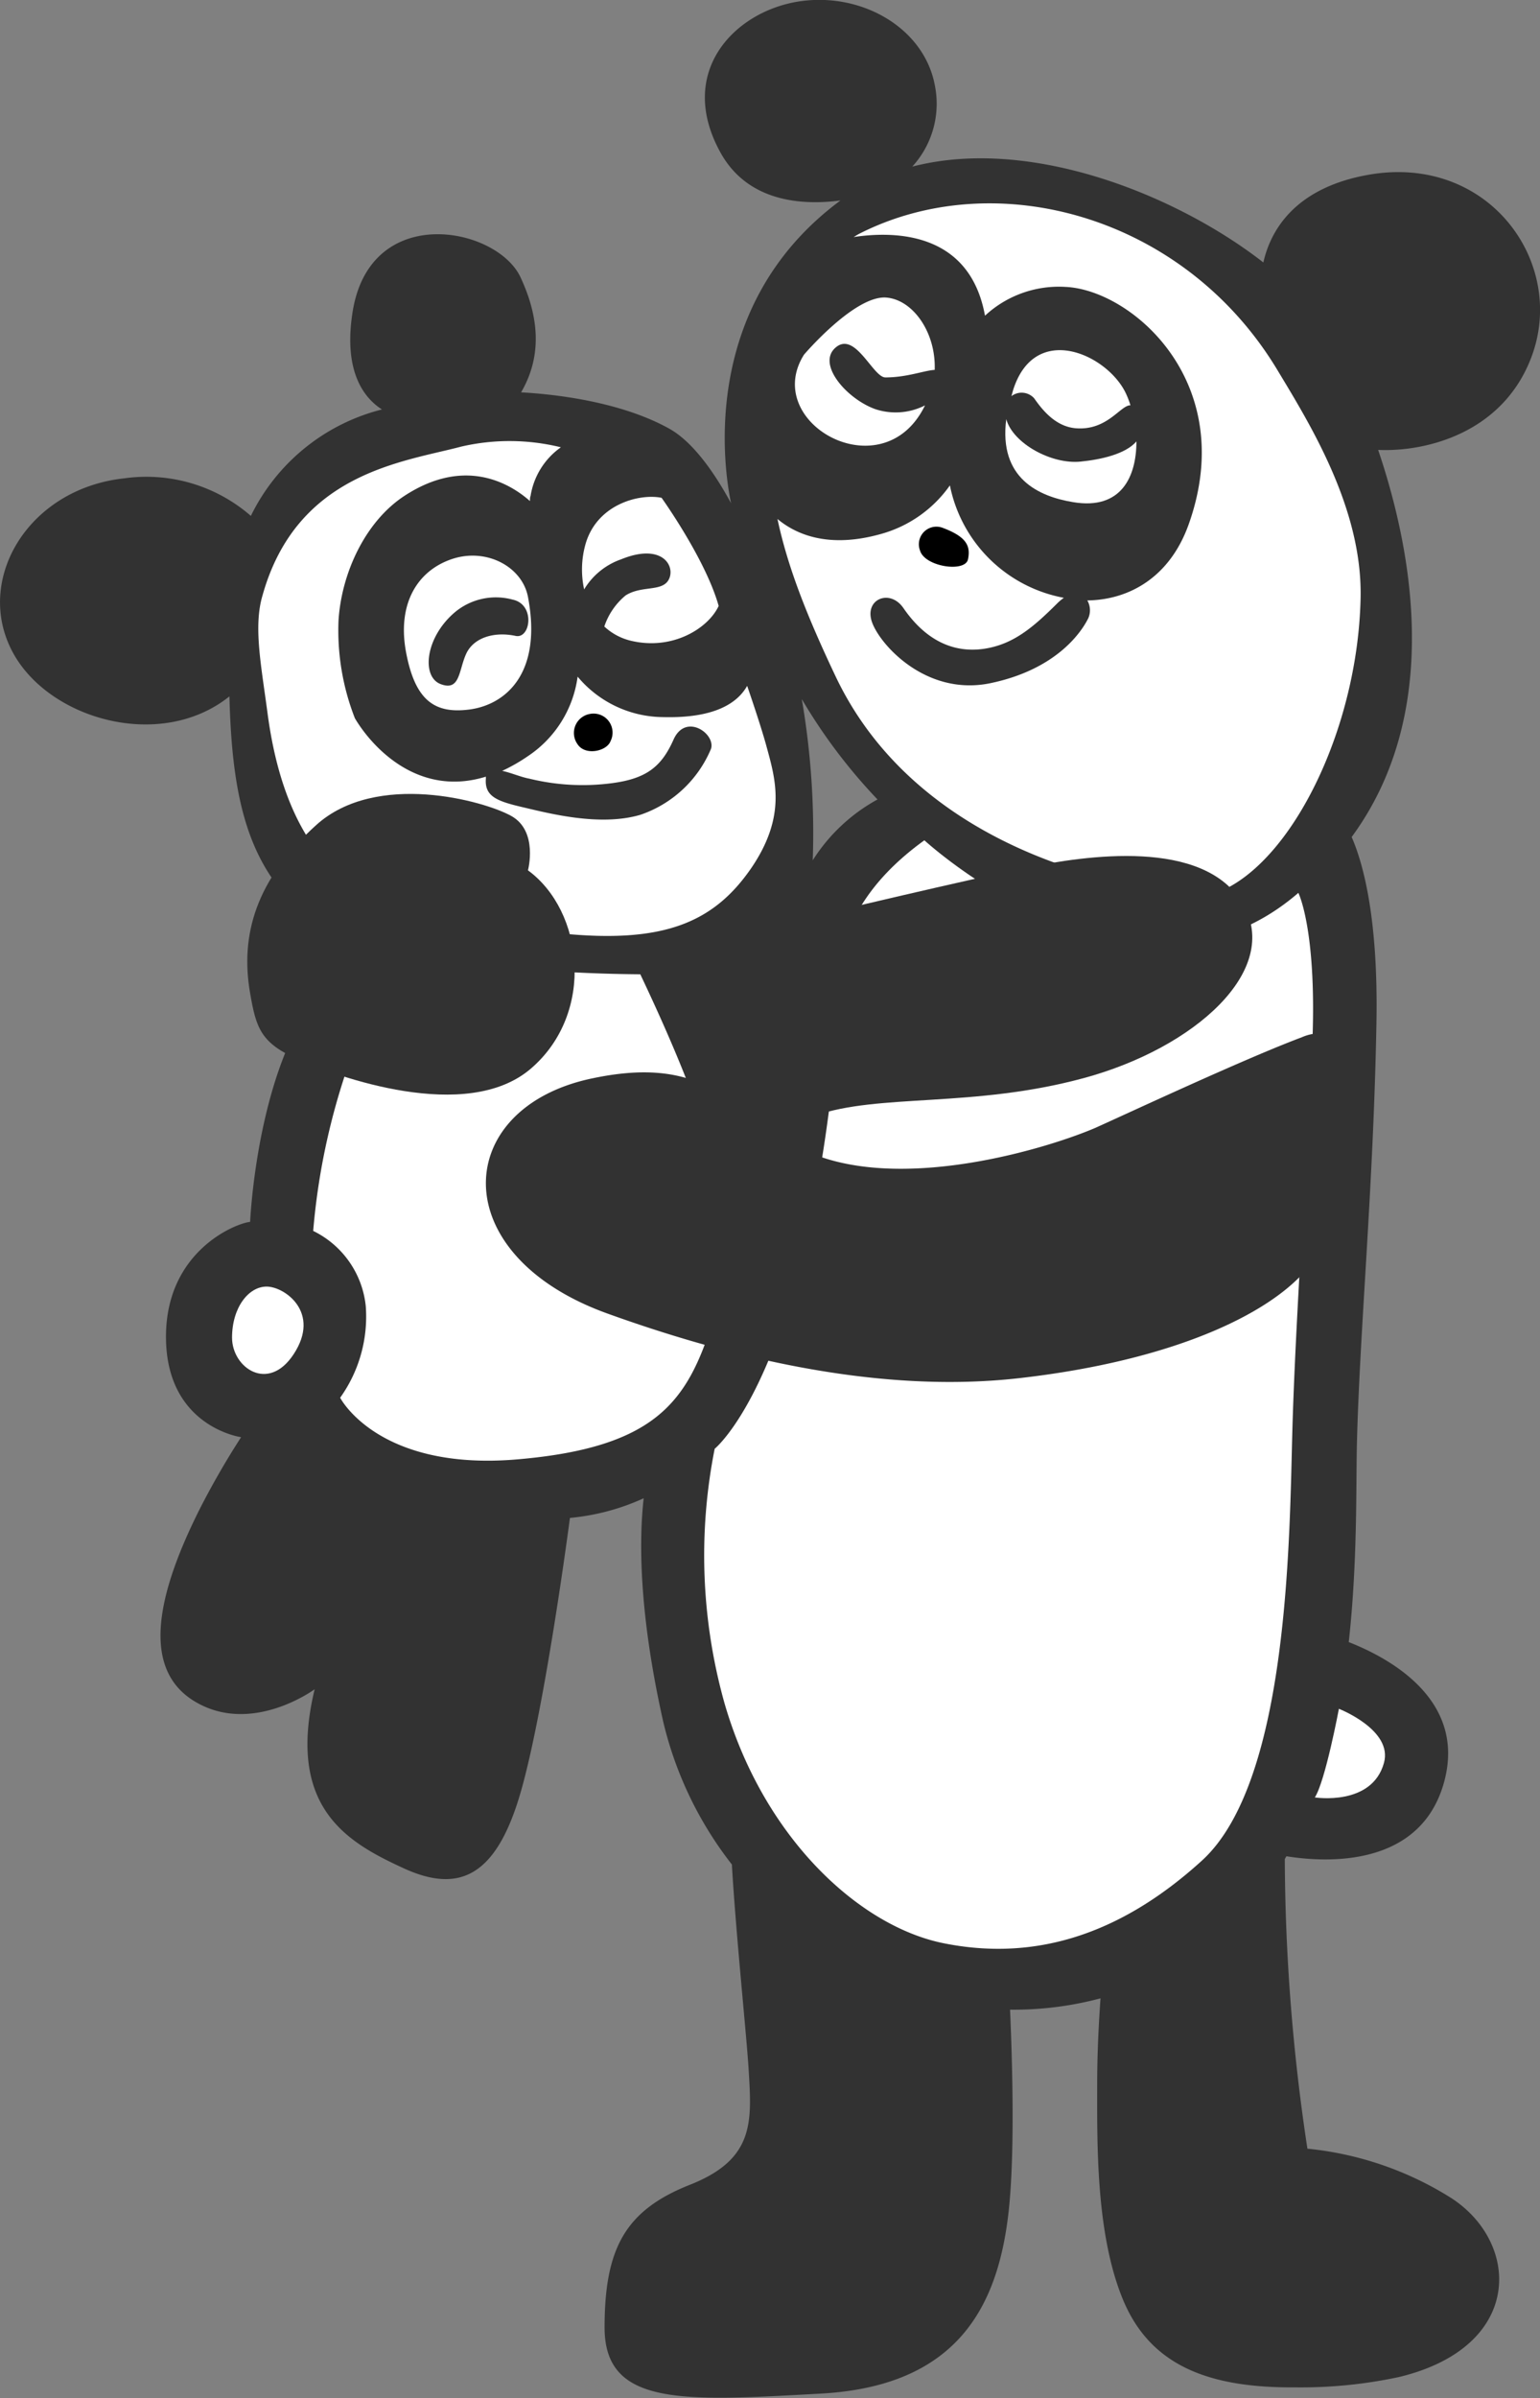 <svg xmlns="http://www.w3.org/2000/svg" viewBox="0 0 170.23 264.95"><rect x="0" y="0" width="170.23" height="264.95" fill="#808080" stroke="none"/><defs><style>.cls-1{fill:#323232;}.cls-1,.cls-2,.cls-3{fill-rule:evenodd;}.cls-2{fill:#fff;}</style></defs><g id="レイヤー_2" data-name="レイヤー 2"><g id="レイヤー_1-2" data-name="レイヤー 1"><path class="cls-1" d="M151.33,19.3C143,20.75,140.41,25.6,139.65,29,130.25,21.66,114,15,100.84,18.41a10.28,10.28,0,0,0,2.51-8.91C102.18,3,95.05-1,88.07.2S74.79,8,79.61,16.8c3.06,5.61,9.22,5.89,13.29,5.35l-.17.13C77.1,34,80.1,52.24,80.81,55.6c-2-3.69-4.36-6.87-6.85-8.25-5.25-2.91-12.31-3.78-16.36-4,2.34-4,2-8.31-.07-12.73-2.66-5.64-16.86-8.36-18.6,4.15C38,41.16,40.28,44,42.22,45.24A22.14,22.14,0,0,0,27.73,57a17.58,17.58,0,0,0-14-4.15C3.07,54-2.9,64.12,1.42,72.09c4,7.41,16.35,10.93,23.94,4.85.3,11.51,2.07,19.67,9.75,25.2a17,17,0,0,0,2.8,1.58c-1.23,2.12-3.19,5.72-5.62,10.87-4.15,8.8-4.64,20.41-4.64,20.41-1.67.17-9.47,3.33-9.3,13s8.3,10.79,8.3,10.79A89.43,89.43,0,0,0,22,166.88c-4.15,8.32-6.81,17.27-.5,21.09s13.28-1.33,13.28-1.33c-3.15,13.12,3.66,16.93,9.8,19.76s10.29,1,13-8.47S63,167.71,63,167.71a25.22,25.22,0,0,0,8.15-2.17c-.51,4.55-.56,12.51,2.14,24.59A40.9,40.9,0,0,0,80.9,206c.47,8,1.64,19,1.86,22.77.34,5.65.66,9.79-6.48,12.61s-9.45,7-9.45,15.78,8.79,8.13,23.9,7.3,19.59-9.63,20.76-20.09c.73-6.61.39-17.07.16-22.33a37.24,37.24,0,0,0,10-1.25c-.18,2.48-.37,6-.37,9.47,0,6.48-.17,16.44,2.82,23.74s9.39,9.85,19.09,9.77a51.64,51.64,0,0,0,11.45-1.14c13.79-3.31,13.45-14.77,5.82-19.75a36.53,36.53,0,0,0-15.94-5.48,218,218,0,0,1-2.5-32l.18-.31c4.42.71,14.83,1.28,17.43-8.2,2.5-9.14-6.15-13.74-10.54-15.46,1-9.07.78-17.42.91-22.23.33-12.61,1.82-28.05,2.15-46.15.22-11.65-1.49-17.72-2.74-20.57,9.65-13.13,7.14-30.32,2.93-42.77,5.32.23,13.74-1.87,16.92-10.2C173.24,29.09,164.61,17,151.33,19.3ZM89.84,95.05a87.27,87.27,0,0,0-1.21-17.81A60.35,60.35,0,0,0,97,88.33,19.59,19.59,0,0,0,89.84,95.05Z"/><path class="cls-2" d="M119.45,51c-3.2.33-7.48-2-8.22-4.69-.85,6.57,3.62,8.55,7.39,9.17,5.35.9,7-2.85,7-6.71C124.41,50.18,121.67,50.78,119.45,51Z"/><path class="cls-2" d="M114.31,44c.82,1.16,2.3,3.15,4.65,3.32,3.47.25,4.9-2.57,6-2.54a10,10,0,0,0-.49-1.28c-2-4.31-10-8-12.45-.5-.09.27-.14.52-.22.77A1.86,1.86,0,0,1,114.31,44Z"/><path class="cls-2" d="M96.71,45.19c-3.16-1.16-6.48-5-4.32-6.81s4.11,3.32,5.48,3.32c2.4,0,4.33-.78,5.45-.83.15-4.17-2.44-7.83-5.45-8-3.5-.14-9,6.32-9,6.32-4.48,7.14,7.23,14.18,12.45,7.14a9.56,9.56,0,0,0,.93-1.54A7.16,7.16,0,0,1,96.71,45.19Z"/><path class="cls-2" d="M141.2,40.88c-10.3-17.11-31.21-22.75-46.32-15l-.52.31c4.61-.69,12.84-.56,14.52,8.69a12,12,0,0,1,8.91-3.18c7.3.33,19.19,10.54,13.61,26.22-2.06,5.8-6.52,8.36-11.21,8.42a2.16,2.16,0,0,1,.09,2c-.83,1.66-3.65,5.65-10.79,7.14s-12.29-4.31-13.12-6.8,2-3.66,3.49-1.5,4.33,5.21,9,4.49c3.16-.5,5.32-2.33,8-5a5.53,5.53,0,0,1,.74-.62A15.79,15.79,0,0,1,105,53.63,13.82,13.82,0,0,1,97.37,59c-5.73,1.61-9.33.09-11.43-1.66,1.12,5.27,3.22,10.64,6.45,17.44C102.18,95.33,127.25,98,127.25,98c10.47,6.32,22.78-13.1,23.15-32C150.59,56.1,144.72,46.73,141.2,40.88Z"/><path class="cls-2" d="M102.18,92.84s23.25,21.41,41.34,5.81c0,0,2.16,4.31,1.5,17.6s-1.83,30-2.16,41.67-.33,38.85-10,47.65-19.26,11-28.56,9.13-19.92-11.62-24.23-26.57A60.46,60.46,0,0,1,79,160.07s8.65-6.94,12.61-37.18C92.89,112.76,89.07,102.31,102.18,92.84Z"/><path class="cls-2" d="M148,188.8s-1.5,8-2.66,9.79c0,0,6.31,1,7.64-3.81C154,191.13,148,188.8,148,188.8Z"/><path class="cls-2" d="M42.75,104.13l-3.48,11.45A74.78,74.78,0,0,0,34.62,136a10.43,10.43,0,0,1,5.81,8.3,15.4,15.4,0,0,1-2.83,10.13s4.16,8.13,19.59,6.81S76,154.76,78.78,146s2.16-16.92-8-38.35C70.81,107.61,52.38,107.78,42.75,104.13Z"/><path class="cls-2" d="M29.47,142.15c-2,0-3.82,2.32-3.82,5.64s4,6.12,6.81,1.83C35.5,145,31.46,142.15,29.47,142.15Z"/><path class="cls-2" d="M73.13,55c-2.49-.5-7.28.74-8.46,5.31a10.32,10.32,0,0,0-.1,4.81,7.74,7.74,0,0,1,4.08-3.32c4.48-1.83,6,.67,5.31,2.16s-3,.67-4.81,1.83a7.56,7.56,0,0,0-2.35,3.43,6.51,6.51,0,0,0,2.84,1.55c4.65,1.16,8.64-1.33,9.8-3.82C78,61.79,73.13,55,73.13,55Z"/><path class="cls-2" d="M84.75,82.55c-.36-1.35-1.14-3.81-2.16-6.77-1.06,1.88-3.57,3.6-9.29,3.45a12.41,12.41,0,0,1-9.45-4.47,12.55,12.55,0,0,1-5.49,8.78,19.2,19.2,0,0,1-2.85,1.63c1,.21,2.1.7,3,.86a24.72,24.72,0,0,0,9.13.5c3.82-.5,5.48-1.82,6.81-4.81s4.65-.67,4.15,1a13,13,0,0,1-7.8,7.3c-4.48,1.33-10.13-.16-13-.83S53.54,88,53.71,86a1.29,1.29,0,0,1,0-.19c-7.57,2.34-12.67-3.39-14.48-6.45a26.62,26.62,0,0,1-1.81-10.8c.32-5.2,2.93-10.92,7.28-13.77,6.7-4.38,11.7-1.36,13.88.57,0-.2,0-.4.07-.57A8.14,8.14,0,0,1,62,49.42a23.71,23.71,0,0,0-11-.08c-6.45,1.71-18.22,2.89-22,16.51-1,3.43-.11,7.75.58,13C33,104.46,50.72,102,62,103.13S78.89,102,83.1,95.83C86.91,90.18,85.75,86.2,84.75,82.55Z"/><path class="cls-2" d="M58.36,65.94c-.65-3.36-4.65-5.47-8.47-4.15s-6,5-5,10.3,3.15,6.8,7,6.3S60,74.57,58.36,65.94ZM57,70.26c-2.33-.5-4.65.16-5.48,2s-.66,4.15-2.82,3.32-1.69-5.23,1.66-8a7.07,7.07,0,0,1,6.31-1.33C59.19,66.78,58.66,70.61,57,70.26Z"/><path class="cls-3" d="M104.18,58.31a1.94,1.94,0,0,0-2.49,2.49c.49,1.82,5,2.49,5.31,1S106.83,59.3,104.18,58.31Z"/><path class="cls-3" d="M65.16,78.89a2.13,2.13,0,0,0-1.33,3.32c.84,1.33,3.25.8,3.66-.33A2.1,2.1,0,0,0,65.16,78.89Z"/><path class="cls-1" d="M147.51,114.42a5,5,0,0,0-3.6.18c-6.33,2.37-19.1,8.34-22.8,10-5,2.16-20.57,7-31,3-8.64-3.32-10.3-11.46-24.57-8.47C50,122.32,49,138.59,67.15,145.13c12,4.32,29.06,9,45.49,7.14,17.62-2,28.56-7.47,32.38-12.78Z"/><path class="cls-1" d="M58.36,96.16s1.16-4.32-1.83-6-14.94-5-21.58,1-8.43,12.14-7.3,18.59c.66,3.82,1.16,5.48,5.31,7.31s18.59,7.14,25.73,1S64.5,100.64,58.36,96.16Z"/><path class="cls-1" d="M90.9,101s16.1-3.82,22.58-5.14,19.59-3.32,23.9,4-5.31,15.94-17.6,19.26-22.58,1.66-29.71,4.15S88.57,106.62,90.9,101Z"/></g></g></svg>